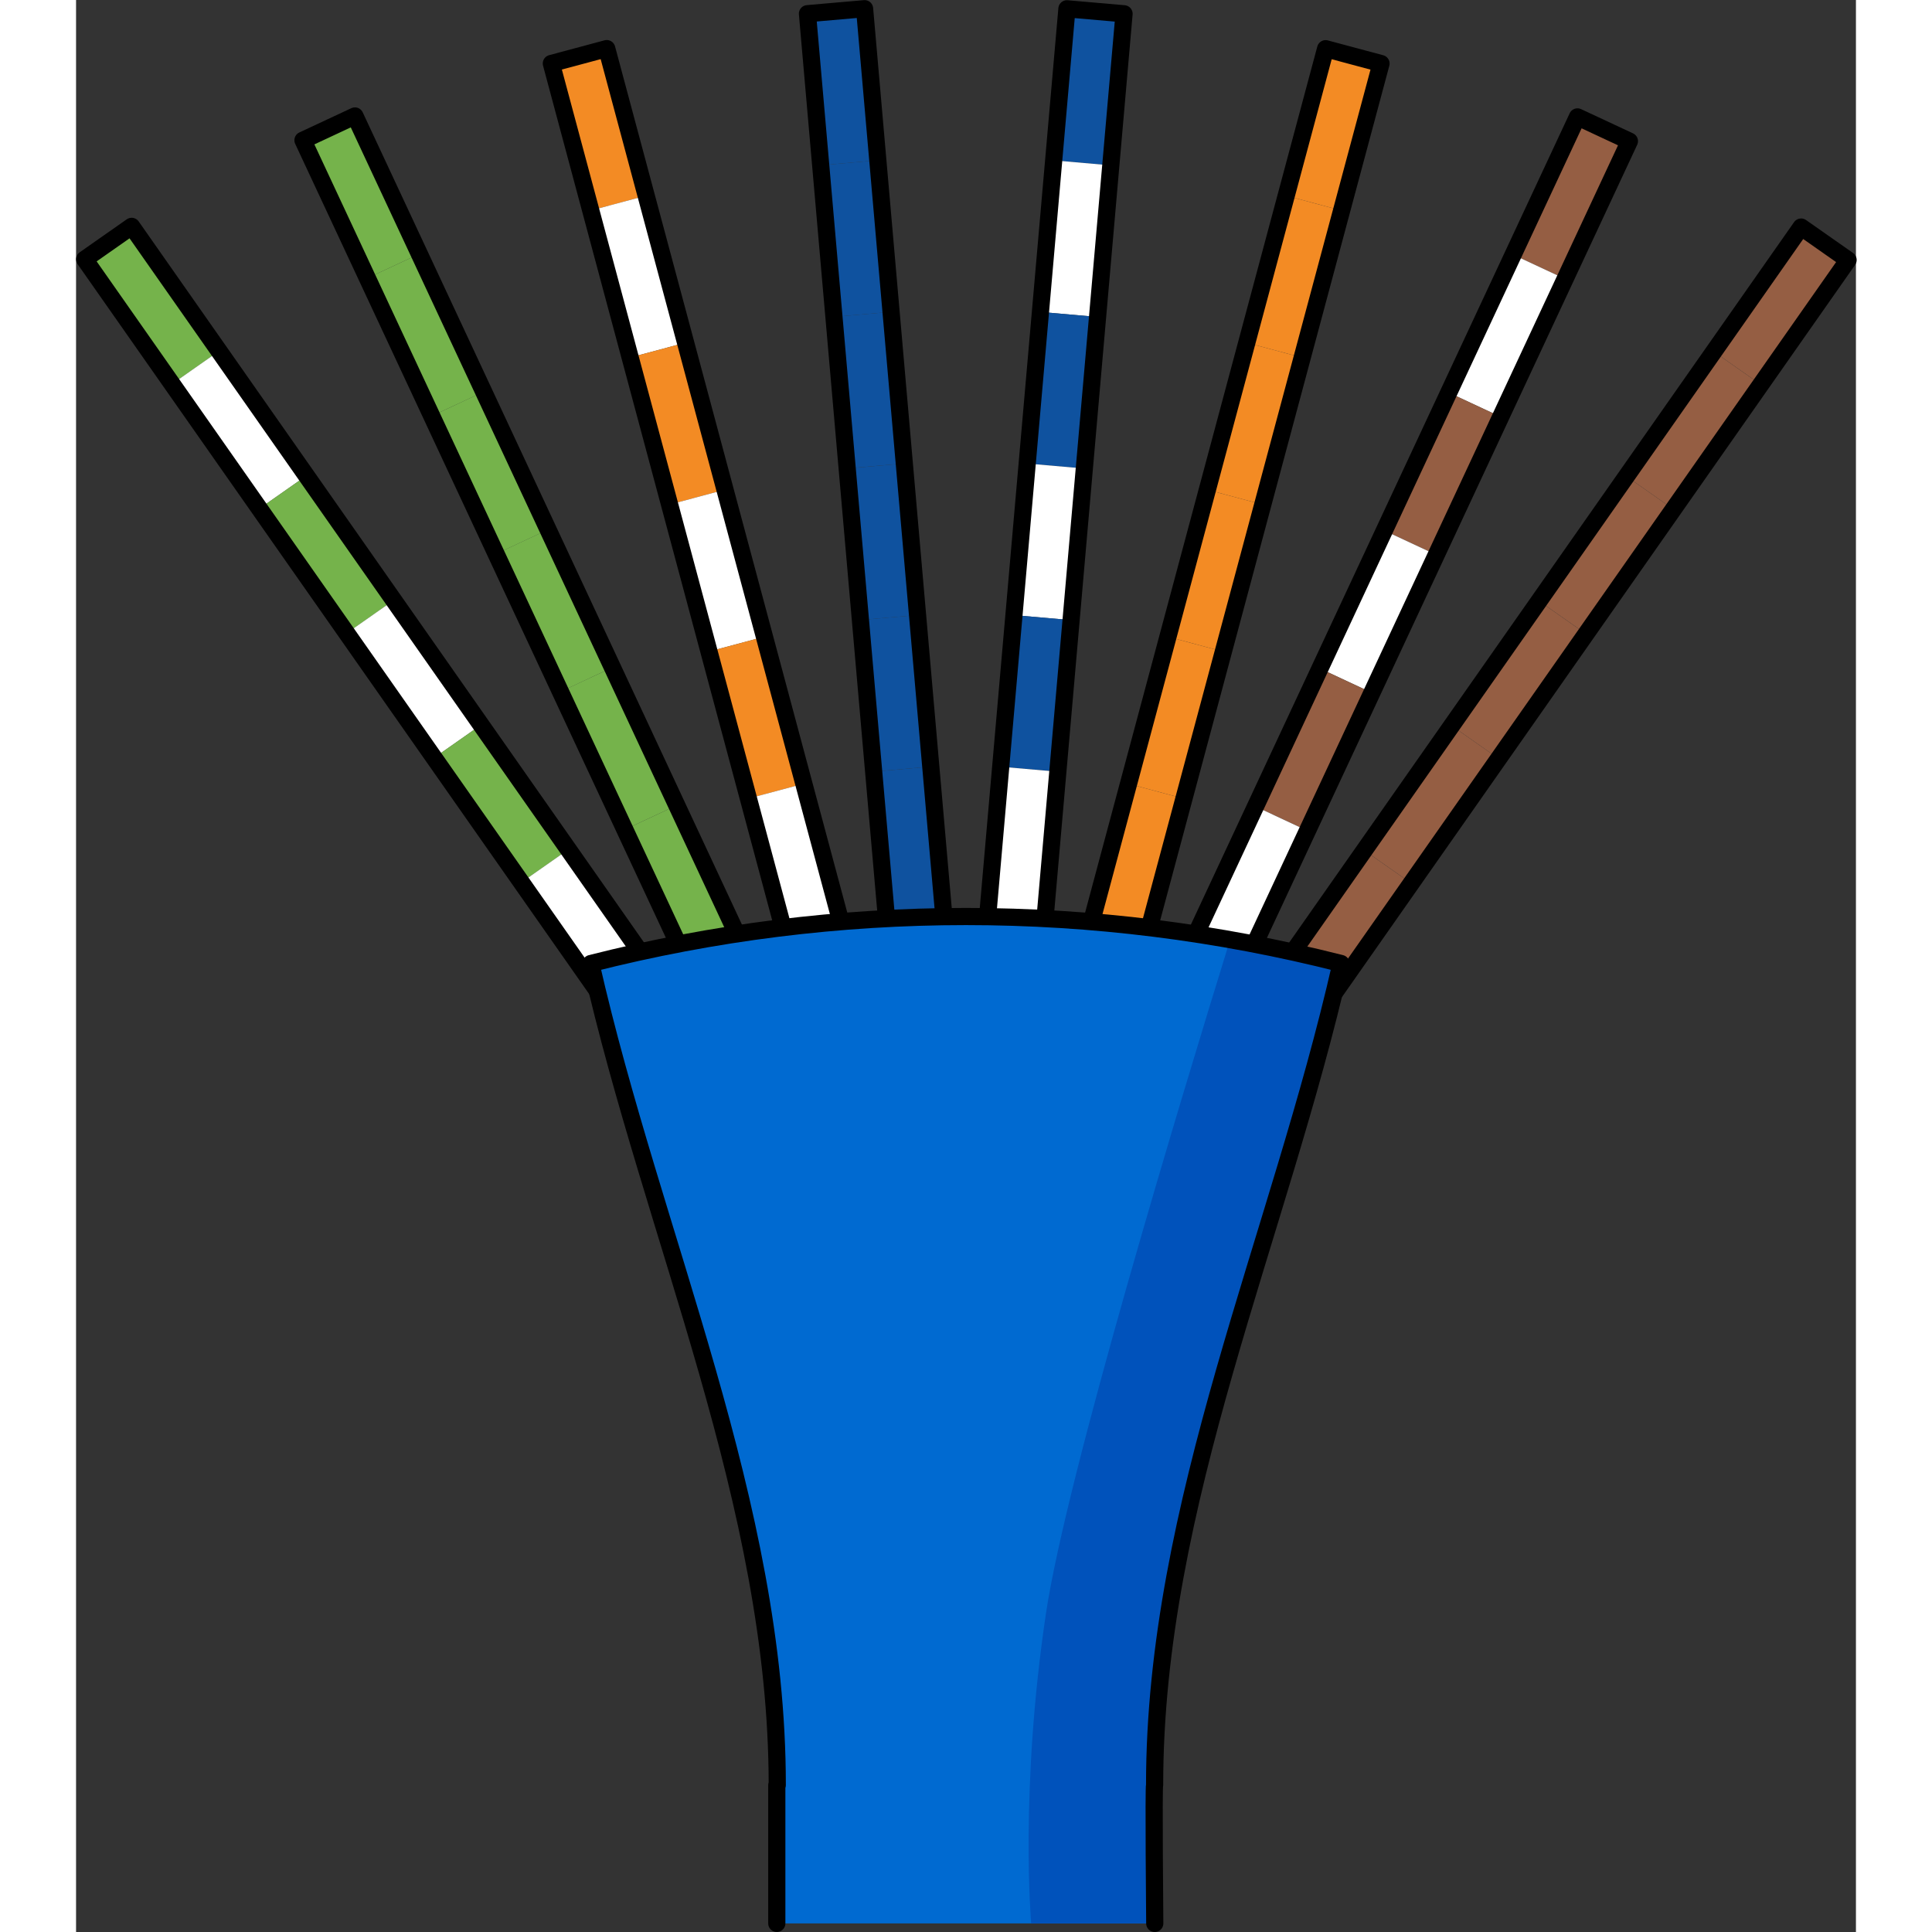 <?xml version="1.0" encoding="utf-8"?>
<!-- Created by: Science Figures, www.sciencefigures.org, Generator: Science Figures Editor -->
<svg version="1.1" id="Layer_1" xmlns="http://www.w3.org/2000/svg" xmlns:xlink="http://www.w3.org/1999/xlink" 
	 width="800px" height="800px" viewBox="0 0 103.633 112.49" enable-background="new 0 0 103.633 112.49"
	 xml:space="preserve">
<rect x="0" y="0" width="103.633" height="112.49" fill="#333333" stroke="none"/>
<g>
	<g>
		
			<rect x="94.793" y="16.106" transform="matrix(0.574 -0.819 0.819 0.574 27.75 88.859)" fill="#955E43" width="8.861" height="3.339"/>
		
			<rect x="89.71" y="23.365" transform="matrix(0.574 -0.819 0.819 0.574 19.637 87.791)" fill="#955E43" width="8.861" height="3.339"/>
		
			<rect x="84.628" y="30.624" transform="matrix(0.574 -0.819 0.819 0.574 11.524 86.723)" fill="#955E43" width="8.861" height="3.339"/>
		
			<rect x="79.545" y="37.882" transform="matrix(0.574 -0.819 0.819 0.574 3.41 85.655)" fill="#955E43" width="8.861" height="3.339"/>
		
			<rect x="74.463" y="45.141" transform="matrix(0.574 -0.819 0.819 0.574 -4.703 84.587)" fill="#955E43" width="8.861" height="3.339"/>
		
			<rect x="69.38" y="52.399" transform="matrix(0.574 -0.819 0.819 0.574 -12.816 83.519)" fill="#955E43" width="8.861" height="3.339"/>
		
			<rect x="59.934" y="34.253" transform="matrix(0.574 -0.819 0.819 0.574 7.467 86.189)" fill="none" stroke="#000000" stroke-linecap="round" stroke-linejoin="round" stroke-miterlimit="10" width="53.167" height="3.339"/>
	</g>
	<g>
		
			<rect x="82.598" y="9.815" transform="matrix(0.423 -0.906 0.906 0.423 39.84 85.506)" fill="#955E43" width="8.861" height="3.339"/>
		
			<rect x="78.854" y="17.846" transform="matrix(0.423 -0.906 0.906 0.423 30.399 86.749)" fill="#FFFFFF" width="8.861" height="3.339"/>
		
			<rect x="75.109" y="25.877" transform="matrix(0.423 -0.906 0.906 0.423 20.959 87.992)" fill="#955E43" width="8.861" height="3.339"/>
		
			<rect x="71.364" y="33.908" transform="matrix(0.423 -0.906 0.906 0.423 11.518 89.235)" fill="#FFFFFF" width="8.861" height="3.339"/>
		
			<rect x="67.619" y="41.939" transform="matrix(0.423 -0.906 0.906 0.423 2.077 90.478)" fill="#955E43" width="8.861" height="3.339"/>
		
			<rect x="63.874" y="49.97" transform="matrix(0.423 -0.906 0.906 0.423 -7.363 91.721)" fill="#FFFFFF" width="8.861" height="3.339"/>
		
			<rect x="51.084" y="29.892" transform="matrix(0.423 -0.906 0.906 0.423 16.238 88.614)" fill="none" stroke="#000000" stroke-linecap="round" stroke-linejoin="round" stroke-miterlimit="10" width="53.167" height="3.339"/>
	</g>
	<g>
		
			<rect x="68.772" y="5.88" transform="matrix(0.259 -0.966 0.966 0.259 46.964 76.304)" fill="#F38B24" width="8.861" height="3.339"/>
		
			<rect x="66.478" y="14.439" transform="matrix(0.259 -0.966 0.966 0.259 36.996 80.432)" fill="#F38B24" width="8.861" height="3.339"/>
		
			<rect x="64.185" y="22.998" transform="matrix(0.259 -0.966 0.966 0.259 27.029 84.561)" fill="#F38B24" width="8.861" height="3.339"/>
		
			<rect x="61.891" y="31.557" transform="matrix(0.259 -0.966 0.966 0.259 17.062 88.689)" fill="#F38B24" width="8.861" height="3.339"/>
		
			<rect x="59.598" y="40.117" transform="matrix(0.259 -0.966 0.966 0.259 7.094 92.818)" fill="#F38B24" width="8.861" height="3.339"/>
		
			<rect x="57.305" y="48.676" transform="matrix(0.259 -0.966 0.966 0.259 -2.873 96.947)" fill="#F38B24" width="8.861" height="3.339"/>
		
			<rect x="40.885" y="27.278" transform="matrix(0.259 -0.966 0.966 0.259 22.045 86.625)" fill="none" stroke="#000000" stroke-linecap="round" stroke-linejoin="round" stroke-miterlimit="10" width="53.167" height="3.339"/>
	</g>
	<g>
		
			<rect x="54.558" y="3.389" transform="matrix(0.087 -0.996 0.996 0.087 48.807 63.382)" fill="#0F529F" width="8.861" height="3.339"/>
		
			<rect x="53.786" y="12.217" transform="matrix(0.087 -0.996 0.996 0.087 39.309 70.671)" fill="#FFFFFF" width="8.861" height="3.339"/>
		
			<rect x="53.013" y="21.044" transform="matrix(0.087 -0.996 0.996 0.087 29.81 77.96)" fill="#0F529F" width="8.861" height="3.339"/>
		
			<rect x="52.241" y="29.872" transform="matrix(0.087 -0.996 0.996 0.087 20.311 85.248)" fill="#FFFFFF" width="8.861" height="3.339"/>
		
			<rect x="51.469" y="38.699" transform="matrix(0.087 -0.996 0.996 0.087 10.812 92.537)" fill="#0F529F" width="8.861" height="3.339"/>
		
			<rect x="50.696" y="47.526" transform="matrix(0.087 -0.996 0.996 0.087 1.313 99.826)" fill="#FFFFFF" width="8.861" height="3.339"/>
		
			<rect x="30.474" y="25.458" transform="matrix(0.087 -0.996 0.996 0.087 25.06 81.604)" fill="none" stroke="#000000" stroke-linecap="round" stroke-linejoin="round" stroke-miterlimit="10" width="53.167" height="3.339"/>
	</g>
	<g>
		
			<rect x="42.974" y="0.629" transform="matrix(0.996 -0.087 0.087 0.996 -0.271 3.91)" fill="#0F529F" width="3.339" height="8.861"/>
		
			<rect x="43.747" y="9.456" transform="matrix(0.996 -0.087 0.087 0.996 -1.038 4.011)" fill="#0F529F" width="3.339" height="8.861"/>
		
			<rect x="44.519" y="18.283" transform="matrix(0.996 -0.087 0.087 0.996 -1.804 4.112)" fill="#0F529F" width="3.339" height="8.861"/>
		
			<rect x="45.291" y="27.111" transform="matrix(0.996 -0.087 0.087 0.996 -2.57 4.213)" fill="#0F529F" width="3.339" height="8.861"/>
		
			<rect x="46.064" y="35.938" transform="matrix(0.996 -0.087 0.087 0.996 -3.337 4.314)" fill="#0F529F" width="3.339" height="8.861"/>
		
			<rect x="46.836" y="44.766" transform="matrix(0.996 -0.087 0.087 0.996 -4.103 4.415)" fill="#0F529F" width="3.339" height="8.861"/>
		
			<rect x="44.905" y="0.544" transform="matrix(0.996 -0.087 0.087 0.996 -2.187 4.162)" fill="none" stroke="#000000" stroke-linecap="round" stroke-linejoin="round" stroke-miterlimit="10" width="3.339" height="53.167"/>
	</g>
	<g>
		
			<rect x="28.76" y="3.119" transform="matrix(0.966 -0.259 0.259 0.966 -0.917 8.133)" fill="#F38B24" width="3.339" height="8.861"/>
		
			<rect x="31.054" y="11.678" transform="matrix(0.966 -0.259 0.259 0.966 -3.054 9.018)" fill="#FFFFFF" width="3.339" height="8.861"/>
		
			<rect x="33.347" y="20.237" transform="matrix(0.966 -0.259 0.259 0.966 -5.191 9.904)" fill="#F38B24" width="3.339" height="8.861"/>
		
			<rect x="35.641" y="28.797" transform="matrix(0.966 -0.259 0.259 0.966 -7.329 10.789)" fill="#FFFFFF" width="3.339" height="8.861"/>
		
			<rect x="37.934" y="37.356" transform="matrix(0.966 -0.259 0.259 0.966 -9.466 11.674)" fill="#F38B24" width="3.339" height="8.861"/>
		
			<rect x="40.228" y="45.915" transform="matrix(0.966 -0.259 0.259 0.966 -11.603 12.559)" fill="#FFFFFF" width="3.339" height="8.861"/>
		
			<rect x="34.494" y="2.364" transform="matrix(0.966 -0.259 0.259 0.966 -6.26 10.346)" fill="none" stroke="#000000" stroke-linecap="round" stroke-linejoin="round" stroke-miterlimit="10" width="3.339" height="53.167"/>
	</g>
	<g>
		
			<rect x="14.934" y="7.054" transform="matrix(0.906 -0.423 0.423 0.906 -3.298 8.093)" fill="#75B34B" width="3.339" height="8.861"/>
		
			<rect x="18.679" y="15.085" transform="matrix(0.906 -0.423 0.423 0.906 -6.341 10.428)" fill="#75B34B" width="3.339" height="8.861"/>
		
			<rect x="22.423" y="23.116" transform="matrix(0.906 -0.423 0.423 0.906 -9.384 12.763)" fill="#75B34B" width="3.339" height="8.861"/>
		
			<rect x="26.168" y="31.147" transform="matrix(0.906 -0.423 0.423 0.906 -12.428 15.098)" fill="#75B34B" width="3.339" height="8.861"/>
		
			<rect x="29.913" y="39.178" transform="matrix(0.906 -0.423 0.423 0.906 -15.471 17.433)" fill="#75B34B" width="3.339" height="8.861"/>
		
			<rect x="33.658" y="47.209" transform="matrix(0.906 -0.423 0.423 0.906 -18.514 19.768)" fill="#75B34B" width="3.339" height="8.861"/>
		
			<rect x="24.296" y="4.979" transform="matrix(0.906 -0.423 0.423 0.906 -10.906 13.931)" fill="none" stroke="#000000" stroke-linecap="round" stroke-linejoin="round" stroke-miterlimit="10" width="3.339" height="53.167"/>
	</g>
	<g>
		
			<rect x="2.739" y="13.346" transform="matrix(0.819 -0.574 0.574 0.819 -9.399 5.744)" fill="#75B34B" width="3.339" height="8.861"/>
		
			<rect x="7.822" y="20.604" transform="matrix(0.819 -0.574 0.574 0.819 -12.643 9.972)" fill="#FFFFFF" width="3.339" height="8.861"/>
		
			<rect x="12.904" y="27.863" transform="matrix(0.819 -0.574 0.574 0.819 -15.887 14.2)" fill="#75B34B" width="3.339" height="8.861"/>
		
			<rect x="17.987" y="35.121" transform="matrix(0.819 -0.574 0.574 0.819 -19.131 18.427)" fill="#FFFFFF" width="3.339" height="8.861"/>
		
			<rect x="23.069" y="42.38" transform="matrix(0.819 -0.574 0.574 0.819 -22.375 22.655)" fill="#75B34B" width="3.339" height="8.861"/>
		
			<rect x="28.152" y="49.639" transform="matrix(0.819 -0.574 0.574 0.819 -25.62 26.883)" fill="#FFFFFF" width="3.339" height="8.861"/>
		
			<rect x="15.446" y="9.339" transform="matrix(0.819 -0.574 0.574 0.819 -17.509 16.314)" fill="none" stroke="#000000" stroke-linecap="round" stroke-linejoin="round" stroke-miterlimit="10" width="3.339" height="53.167"/>
	</g>
	<path fill="#006AD1" d="M29.974,56.099c3.618,15.946,10.855,31.439,10.854,47.839h-0.027v8.052h22.005c0,0-0.073-8.052-0.009-8.052
		c0-16.399,7.236-31.893,10.854-47.839C59.297,52.453,44.33,52.453,29.974,56.099z"/>
	<path fill="#0052BB" d="M62.798,103.938c0-16.399,7.236-31.893,10.854-47.839c-2.141-0.544-4.296-0.996-6.46-1.378
		c-2.896,9.359-9.517,31.211-10.715,39.19c-1.543,10.271-0.867,18.078-0.867,18.078h7.197
		C62.807,111.99,62.734,103.938,62.798,103.938z"/>
	<path fill="none" stroke="#000000" stroke-linecap="round" stroke-linejoin="round" stroke-miterlimit="10" d="M62.807,111.99
		c0,0-0.073-8.052-0.009-8.052c0-16.399,7.236-31.893,10.854-47.839c-14.356-3.647-29.323-3.647-43.679,0
		c3.618,15.946,10.855,31.439,10.854,47.839h-0.027v8.052"/>
</g>
</svg>
